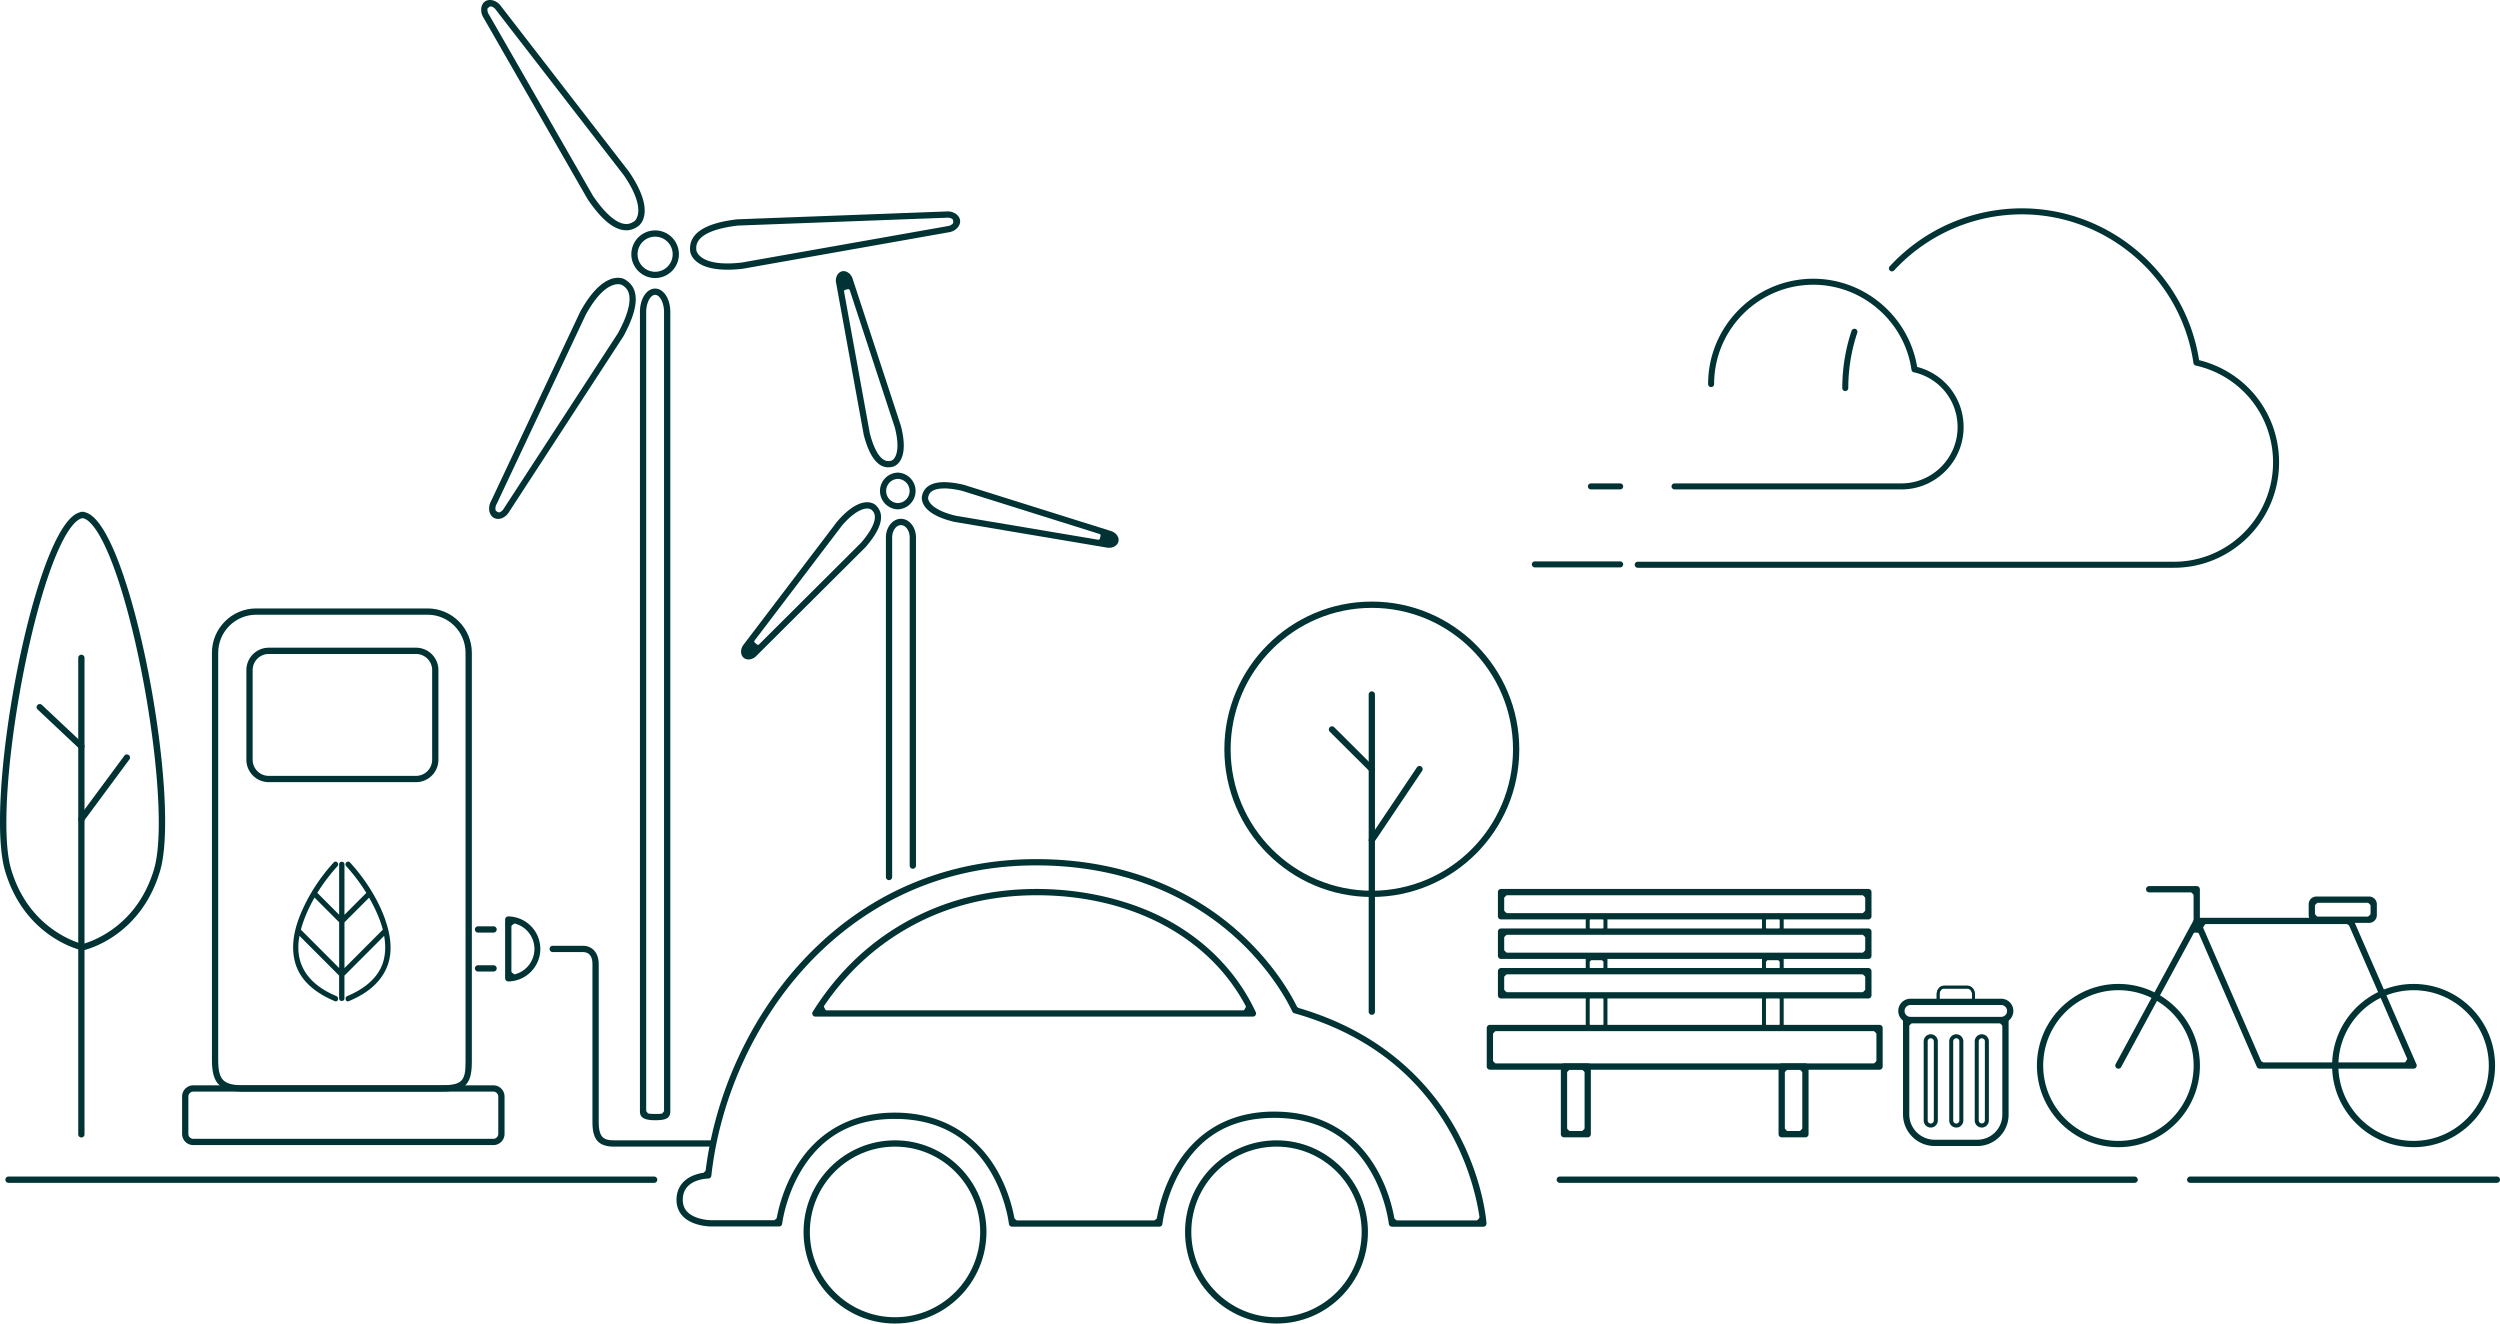 <svg xmlns="http://www.w3.org/2000/svg" width="408" height="216" fill="none" viewBox="0 0 408 216">
  <g clip-path="url(#a)">
    <path fill="#013334" d="M62.853 150.033c-1.208-3.387-3.312-6.636-5.738-9.286-.378-.413-.99.202-.613.615a28.645 28.645 0 0 1 3.283 4.364c-.012.01-.024.017-.033.029-1.177 1.181-2.356 2.36-3.535 3.541v-8.239c0-.56-.868-.56-.868 0v8.227l-3.523-3.529c-.015-.015-.03-.024-.041-.034a29.218 29.218 0 0 1 3.29-4.357c.377-.413-.234-1.028-.613-.615-2.404 2.624-4.43 5.805-5.683 9.135-.896 2.379-1.31 5.051-.517 7.517.958 2.981 3.626 4.837 6.39 5.99.515.216.738-.627.23-.838-2.67-1.114-5.115-2.929-5.92-5.832-.362-1.303-.334-2.662-.09-3.99l6.472 6.482v3.729c0 .559.868.559.868 0v-3.717l6.478-6.489c.226 1.27.252 2.569-.045 3.837-.698 2.976-3.277 4.863-5.959 5.982-.508.211-.285 1.054.23.838 2.764-1.152 5.27-2.936 6.34-5.841.891-2.422.434-5.147-.41-7.512l.007-.007Zm-13.695 1.745c-.02-.019-.038-.031-.055-.045.187-.713.426-1.41.69-2.077a24.734 24.734 0 0 1 1.537-3.171l4.019 4.026v7.471l-6.191-6.201v-.003Zm13.261 0-6.202 6.213v-7.471l4.021-4.028c.561.982 1.062 1.99 1.484 3.013.297.718.556 1.464.755 2.225-.02.015-.04.029-.058.048Zm252.679 32.24a1.156 1.156 0 0 1-1.153-1.155v-12.916c0-.636.518-1.155 1.153-1.155s1.153.519 1.153 1.155v12.916c0 .636-.518 1.155-1.153 1.155Zm0-14.57a.5.5 0 0 0-.498.499v12.916a.498.498 0 1 0 .999 0v-12.916a.5.5 0 0 0-.501-.499Zm4.166 14.57a1.156 1.156 0 0 1-1.153-1.155v-12.916c0-.636.518-1.155 1.153-1.155s1.153.519 1.153 1.155v12.916c0 .636-.518 1.155-1.153 1.155Zm0-14.57a.5.5 0 0 0-.499.499v12.916a.5.5 0 0 0 .499.499.5.5 0 0 0 .498-.499v-12.916a.5.5 0 0 0-.498-.499Zm4.165 14.57a1.156 1.156 0 0 1-1.153-1.155v-12.916c0-.636.518-1.155 1.153-1.155s1.153.519 1.153 1.155v12.916c0 .636-.518 1.155-1.153 1.155Zm0-14.57a.5.5 0 0 0-.498.499v12.916a.5.5 0 0 0 .999 0v-12.916a.5.5 0 0 0-.501-.499Zm-64.313-17.077a.326.326 0 0 1-.325-.326v-2.509c0-.18.146-.326.325-.326h2.893c.18 0 .326.146.326.326v2.509c0 .18-.146.326-.326.326h-2.893Zm.326-2.268v1.373l.24.24h1.762l.239-.24v-1.373l-.239-.24h-1.762l-.24.24Zm28.438 2.268a.326.326 0 0 1-.326-.326v-2.509c0-.18.146-.326.326-.326h2.893c.18 0 .326.146.326.326v2.509c0 .18-.146.326-.326.326h-2.893Zm.326-2.268v1.373l.24.24h1.761l.24-.24v-1.373l-.24-.24h-1.761l-.24.24Zm-29.09 8.721a.326.326 0 0 1-.325-.326v-2.12c0-.18.146-.326.325-.326h2.893c.18 0 .326.146.326.326v2.12c0 .18-.146.326-.326.326h-2.893Zm.326-1.879v.984l.24.24h1.762l.239-.24v-.984l-.239-.24h-1.762l-.24.24Zm28.438 1.879a.326.326 0 0 1-.326-.326v-2.12c0-.18.146-.326.326-.326h2.893c.18 0 .326.146.326.326v2.12c0 .18-.146.326-.326.326h-2.893Zm.326-1.879v.984l.24.24h1.761l.24-.24v-.984l-.24-.24h-1.761l-.24.24Zm-29.09 11.151a.326.326 0 0 1-.325-.326v-5.328c0-.18.146-.326.325-.326h2.893c.18 0 .326.146.326.326v5.328c0 .18-.146.326-.326.326h-2.893Zm.326-5.087v4.194l.24.24h1.762l.239-.24v-4.194l-.239-.24h-1.762l-.24.24Zm28.438 5.087a.326.326 0 0 1-.326-.326v-5.328c0-.18.146-.326.326-.326h2.893c.18 0 .326.146.326.326v5.328c0 .18-.146.326-.326.326h-2.893Zm.326-5.087v4.194l.24.24h1.761l.24-.24v-4.194l-.24-.24h-1.761l-.24.24Zm-187.996 24.12c-2.924 0-3.524-1.63-3.524-4.076v-25.712c0-1.623-.858-1.964-1.58-1.964h-4.922a.514.514 0 0 1 0-1.027h4.923c1.582 0 2.605 1.173 2.605 2.988v25.712c0 2.593.805 3.049 2.498 3.049h15.854a.514.514 0 0 1 0 1.028H100.21v.002Z"/>
    <path fill="#013334" d="M100.21 186.838c-2.692 0-3.231-1.447-3.231-3.783v-25.712c0-1.433-.683-2.254-1.872-2.254h-4.923a.223.223 0 0 1-.223-.221c0-.122.1-.223.223-.223h4.923c1.45 0 2.313 1.008 2.313 2.698v25.712c0 2.497.704 3.339 2.79 3.339h15.854a.222.222 0 0 1 0 .444H100.21Z"/>
    <path fill="#013334" d="M227.165 200.191a.512.512 0 0 1-.51-.461c-.005-.045-.494-4.436-3.054-8.726-3.391-5.683-8.655-8.566-15.639-8.566s-11.948 2.881-15.263 8.563c-2.507 4.295-2.984 8.686-2.988 8.729a.513.513 0 0 1-.511.461h-24.037a.51.51 0 0 1-.508-.458c-.022-.18-.54-4.442-3.073-8.643-3.394-5.63-8.624-8.484-15.55-8.484-6.927 0-11.963 2.869-15.333 8.527-2.511 4.218-3.044 8.53-3.048 8.573a.513.513 0 0 1-.508.456h-11.047c-.305 0-3.015-.045-4.588-1.601-.731-.722-1.102-1.652-1.102-2.758 0-1.794.937-3.186 2.641-3.921a7.259 7.259 0 0 1 1.719-.482.243.243 0 0 0 .134-.07l.201-.206a.24.24 0 0 0 .065-.137c1.577-12.623 7.356-25.1 15.859-34.23 10.084-10.827 23.244-16.548 38.064-16.548 16.629 0 27.361 6.641 33.437 12.21 5.676 5.203 8.413 10.374 9.118 11.833a.24.24 0 0 0 .06.08l.148.125a.255.255 0 0 0 .089.048c14.872 4.347 22.405 13.609 26.106 20.612 4.062 7.69 4.529 14.258 4.549 14.534a.516.516 0 0 1-.511.547h-14.92v-.007Zm-19.2-18.776c9.213 0 14.088 4.963 16.554 9.128 1.963 3.313 2.74 6.578 3.03 8.227a.236.236 0 0 0 .081.142l.235.199a.24.24 0 0 0 .153.055h12.953a.242.242 0 0 0 .179-.081l.238-.274a.244.244 0 0 0 .057-.192c-.283-2.012-1.272-7.315-4.345-13.103-5.321-10.019-14.026-16.798-25.873-20.154a.519.519 0 0 1-.331-.291c-.027-.06-2.682-6.076-9.132-11.963-5.934-5.418-16.423-11.876-32.675-11.876-18.353 0-30.423 8.823-37.314 16.222-8.558 9.19-14.275 21.741-15.684 34.433a.512.512 0 0 1-.501.456c-.427.01-4.161.178-4.161 3.457 0 .831.259 1.494.794 2.024 1.042 1.035 2.996 1.311 3.885 1.311h10.191a.24.24 0 0 0 .153-.055l.235-.197a.243.243 0 0 0 .082-.142c.302-1.632 1.102-4.859 3.053-8.133 2.452-4.118 7.255-9.027 16.212-9.027s13.997 4.917 16.463 9.041c1.963 3.282 2.752 6.513 3.047 8.148a.236.236 0 0 0 .081.142l.235.197a.24.24 0 0 0 .154.055h22.328c.058 0 .11-.019.153-.058l.238-.199a.235.235 0 0 0 .081-.144c.283-1.649 1.045-4.91 2.965-8.22 2.414-4.165 7.181-9.133 16.183-9.133l.003.005Z"/>
    <path fill="#013334" d="m241.642 199.418.148-.17.017.17h-.165ZM146.065 216c-8.228 0-14.925-6.705-14.925-14.949s6.694-14.95 14.925-14.95c8.23 0 14.925 6.706 14.925 14.95S154.295 216 146.065 216Zm0-28.871c-7.665 0-13.899 6.247-13.899 13.922 0 7.675 6.236 13.922 13.899 13.922 7.662 0 13.899-6.247 13.899-13.922 0-7.675-6.237-13.922-13.899-13.922Z"/>
    <path fill="#013334" d="M146.065 215.71c-8.07 0-14.635-6.576-14.635-14.659 0-8.083 6.565-14.659 14.635-14.659s14.635 6.576 14.635 14.659c0 8.083-6.565 14.659-14.635 14.659Zm0-28.872c-7.826 0-14.191 6.377-14.191 14.215s6.365 14.215 14.191 14.215c7.825 0 14.191-6.377 14.191-14.215s-6.366-14.215-14.191-14.215ZM208.324 216c-8.231 0-14.925-6.705-14.925-14.949s6.694-14.95 14.925-14.95c8.23 0 14.925 6.706 14.925 14.95S216.554 216 208.324 216Zm0-28.871c-7.665 0-13.902 6.247-13.902 13.922 0 7.675 6.237 13.922 13.902 13.922 7.665 0 13.899-6.247 13.899-13.922 0-7.675-6.237-13.922-13.899-13.922Z"/>
    <path fill="#013334" d="M208.324 215.71c-8.07 0-14.635-6.576-14.635-14.659 0-8.083 6.565-14.659 14.635-14.659s14.635 6.576 14.635 14.659c0 8.083-6.565 14.659-14.635 14.659Zm0-28.872c-7.826 0-14.192 6.377-14.192 14.215s6.366 14.215 14.192 14.215c7.825 0 14.191-6.377 14.191-14.215s-6.366-14.215-14.191-14.215Zm-75.252-20.927a.514.514 0 0 1-.434-.785c3.859-6.184 8.899-11.077 14.985-14.538 6.423-3.657 13.678-5.51 21.561-5.51 7.883 0 15.848 1.899 22.115 5.49 6.115 3.505 10.831 8.559 13.643 14.614a.508.508 0 0 1-.034.492.506.506 0 0 1-.431.237h-71.405Zm36.11-19.806c-7.703 0-14.786 1.808-21.054 5.376-5.414 3.082-9.997 7.339-13.618 12.654a.24.24 0 0 0-.014.247l.198.375a.237.237 0 0 0 .211.127h67.971a.24.24 0 0 0 .206-.115l.211-.353a.244.244 0 0 0 .007-.236c-5.982-11.319-18.738-18.075-34.116-18.075h-.002Z"/>
    <path fill="#013334" d="m203.458 165.141.336-.557c.093.185.184.372.275.557h-.611Zm-69.916 0c.146-.228.294-.456.443-.682l.359.682h-.802Zm-50.594-4.97a.514.514 0 0 1-.513-.514v-9.583c0-.283.23-.514.513-.514a5.306 5.306 0 0 1 0 10.611Zm1.055-9.444a.238.238 0 0 0-.147.05l-.302.233a.237.237 0 0 0-.093.19v7.334c0 .074.036.144.093.19l.302.232a.245.245 0 0 0 .209.044 4.287 4.287 0 0 0 3.154-4.132 4.288 4.288 0 0 0-3.154-4.132.331.331 0 0 0-.062-.007v-.002Z"/>
    <path fill="#013334" d="m83.207 159.165.266.204c-.089.01-.177.017-.266.024v-.228Zm0-8.827c.089.005.177.012.266.024l-.266.204v-.228Zm-5.189 1.863a.514.514 0 0 1 0-1.028h2.53a.514.514 0 0 1 0 1.028h-2.53Z"/>
    <path fill="#013334" d="M78.018 151.91a.222.222 0 0 1-.223-.221c0-.122.1-.22.223-.22h2.53a.22.22 0 0 1 .221.22.22.22 0 0 1-.22.221h-2.531Zm0 6.646a.514.514 0 0 1 0-1.028h2.53a.514.514 0 0 1 0 1.028h-2.53Z"/>
    <path fill="#013334" d="M78.018 158.265a.222.222 0 1 1 0-.444h2.53a.222.222 0 0 1 0 .444h-2.53Zm237.708 28.763c-2.842 0-5.153-2.317-5.153-5.161v-15.394c0-.283.23-.514.513-.514h16.205c.283 0 .513.231.513.514v15.454c0 2.813-2.287 5.104-5.096 5.104h-6.982v-.003Zm-3.65-20.041a.242.242 0 0 0-.17.07l-.24.24a.237.237 0 0 0-.069.17v14.4a4.137 4.137 0 0 0 4.129 4.136h6.982a4.078 4.078 0 0 0 4.07-4.076v-14.46a.242.242 0 0 0-.07-.17l-.239-.24a.237.237 0 0 0-.17-.07h-14.223Z"/>
    <path fill="#013334" d="M327.012 166.73h.02v.019l-.02-.019Zm-15.67 0h.019l-.019.019v-.019Z"/>
    <path fill="#013334" d="M311.795 166.984a1.997 1.997 0 0 1 0-3.994h14.789a1.997 1.997 0 0 1 0 3.994h-14.789Zm0-2.969a.973.973 0 0 0-.97.972c0 .535.436.972.97.972h14.789c.534 0 .97-.437.97-.972a.973.973 0 0 0-.97-.972h-14.789Z"/>
    <path fill="#013334" d="M311.795 166.694a1.708 1.708 0 0 1 0-3.414h14.789a1.708 1.708 0 0 1 0 3.414h-14.789Zm0-2.97a1.263 1.263 0 0 0 0 2.526h14.789a1.263 1.263 0 0 0 0-2.526h-14.789Z"/>
    <path fill="#013334" d="M322.075 163.614a.23.23 0 0 1-.23-.231v-1.085c0-.595-.395-.965-.76-.965h-3.834c-.396 0-.719.411-.719.915v1.135a.231.231 0 0 1-.231.231.228.228 0 0 1-.227-.231v-1.135c0-.756.527-1.373 1.177-1.373h3.834c.672 0 1.218.638 1.218 1.423v1.085a.23.23 0 0 1-.23.231h.002Z"/>
    <path fill="#013334" d="M322.075 163.614a.23.23 0 0 1-.23-.231v-1.085c0-.595-.395-.965-.76-.965h-3.834c-.396 0-.719.411-.719.915v1.135a.231.231 0 0 1-.231.231.228.228 0 0 1-.227-.231v-1.135c0-.756.527-1.373 1.177-1.373h3.834c.672 0 1.218.638 1.218 1.423v1.085a.23.23 0 0 1-.23.231h.002Zm-77.102-13.567a.513.513 0 0 1-.513-.513v-3.945c0-.283.23-.513.513-.513h59.943c.283 0 .513.23.513.513v3.945c0 .283-.23.513-.513.513h-59.943Zm.992-3.944a.244.244 0 0 0-.17.07l-.24.24a.237.237 0 0 0-.069.17v1.957c0 .065.026.125.069.17l.24.24c.046.046.105.07.17.07h57.959a.242.242 0 0 0 .17-.07l.24-.24a.234.234 0 0 0 .07-.17v-1.957a.247.247 0 0 0-.07-.17l-.24-.24a.234.234 0 0 0-.17-.07h-57.959Z"/>
    <path fill="#013334" d="m304.639 149.277.019-.019v.019h-.019Zm-59.41 0v-.019l.02.019h-.02Zm0-3.428h.02l-.02.019v-.019Zm59.41 0h.019v.019l-.019-.019Zm-59.666 10.652a.514.514 0 0 1-.513-.514v-3.945c0-.283.23-.513.513-.513h59.943c.283 0 .513.23.513.513v3.945c0 .283-.23.514-.513.514h-59.943Zm.992-3.945a.249.249 0 0 0-.17.07l-.24.24a.24.24 0 0 0-.069.17v1.957c0 .065.026.125.069.17l.24.24c.046.046.105.07.17.07h57.959a.242.242 0 0 0 .17-.07l.24-.24a.234.234 0 0 0 .07-.17v-1.957a.25.25 0 0 0-.07-.17l-.24-.24a.234.234 0 0 0-.17-.07h-57.959Z"/>
    <path fill="#013334" d="m304.639 155.73.019-.019v.019h-.019Zm-59.41 0v-.019l.02.019h-.02Zm0-3.428h.02l-.02.019v-.019Zm59.41 0h.019v.019l-.019-.019Zm-59.666 10.652a.514.514 0 0 1-.513-.514v-3.944c0-.284.23-.514.513-.514h59.943c.283 0 .513.23.513.514v3.944c0 .283-.23.514-.513.514h-59.943Zm.992-3.945a.249.249 0 0 0-.17.07l-.24.24a.24.24 0 0 0-.069.17v1.957a.25.25 0 0 0 .069.171l.24.24a.239.239 0 0 0 .17.069h57.959a.246.246 0 0 0 .17-.069l.24-.24a.238.238 0 0 0 .07-.171v-1.957a.25.25 0 0 0-.07-.17l-.24-.24a.234.234 0 0 0-.17-.07h-57.959Z"/>
    <path fill="#013334" d="m304.639 162.183.019-.019v.019h-.019Zm-59.41 0v-.019l.02.019h-.02Zm0-3.428h.02l-.02.019v-.019Zm59.41 0h.019v.019l-.019-.019Zm-61.49 15.821a.514.514 0 0 1-.513-.514v-6.292c0-.284.23-.514.513-.514h63.592c.282 0 .513.23.513.514v6.292a.515.515 0 0 1-.513.514h-63.592Zm.992-6.293a.25.25 0 0 0-.17.07l-.239.24a.237.237 0 0 0-.07.17v4.307c0 .065.026.125.07.171l.239.24a.24.24 0 0 0 .17.069h61.61a.25.25 0 0 0 .17-.069l.24-.24a.241.241 0 0 0 .069-.171v-4.307a.25.25 0 0 0-.069-.17l-.24-.24a.237.237 0 0 0-.17-.07h-61.61Z"/>
    <path fill="#013334" d="m306.463 173.803.019-.02v.02h-.019Zm-63.057 0v-.02l.019.02h-.019Zm63.057-5.777h.019v.02l-.019-.02Zm-63.057 0h.019l-.019.02v-.02Zm11.837 17.586a.515.515 0 0 1-.513-.514v-11.039c0-.283.231-.513.513-.513h3.871c.283 0 .513.23.513.513v11.039c0 .283-.23.514-.513.514h-3.871Zm.993-11.039a.251.251 0 0 0-.171.07l-.239.24a.234.234 0 0 0-.07.17v9.051c0 .065.027.125.07.17l.239.241a.241.241 0 0 0 .171.069h1.888a.246.246 0 0 0 .17-.069l.24-.241a.234.234 0 0 0 .07-.17v-9.051a.247.247 0 0 0-.07-.17l-.24-.24a.234.234 0 0 0-.17-.07h-1.888Z"/>
    <path fill="#013334" d="m258.838 184.841.019-.019v.019h-.019Zm-3.336 0v-.019l.019.019h-.019Zm3.336-10.52h.019v.019l-.019-.019Zm-3.336 0h.019l-.019.019v-.019Zm35.271 11.291a.514.514 0 0 1-.513-.514v-11.039c0-.283.23-.513.513-.513h3.871c.283 0 .513.23.513.513v11.039c0 .283-.23.514-.513.514h-3.871Zm.992-11.039a.25.25 0 0 0-.17.07l-.239.24a.234.234 0 0 0-.07.17v9.051c0 .065.026.125.07.17l.239.241a.24.24 0 0 0 .17.069h1.889a.246.246 0 0 0 .17-.069l.24-.241a.237.237 0 0 0 .069-.17v-9.051a.246.246 0 0 0-.069-.17l-.24-.24a.234.234 0 0 0-.17-.07h-1.889Z"/>
    <path fill="#013334" d="m294.369 184.841.019-.019v.019h-.019Zm-3.337 0v-.019l.019.019h-.019Zm0-10.52h.019l-.019.019v-.019Zm3.337 0h.019v.019l-.019-.019ZM13.28 185.641a.514.514 0 0 1-.512-.514v-77.784a.513.513 0 0 1 1.025 0v77.784c0 .283-.23.514-.512.514Z"/>
    <path fill="#013334" d="M13.28 185.348a.222.222 0 0 1-.22-.224v-77.781c0-.122.098-.223.22-.223.123 0 .221.101.221.223v77.784a.222.222 0 0 1-.22.223v-.002Z"/>
    <path fill="#013334" d="M13.28 122.309a.515.515 0 0 1-.35-.139l-6.777-6.369a.512.512 0 1 1 .7-.746l6.778 6.369c.1.093.155.22.16.357a.51.51 0 0 1-.513.528h.003Zm-.002 11.884a.513.513 0 0 1-.41-.819l7.428-10.044a.508.508 0 0 1 .716-.108c.11.081.183.201.202.336a.517.517 0 0 1-.096.382l-7.428 10.044a.509.509 0 0 1-.412.209Z"/>
    <path fill="#013334" d="M13.278 133.9a.217.217 0 0 1-.132-.043.222.222 0 0 1-.045-.31l7.428-10.044a.219.219 0 0 1 .18-.089.225.225 0 0 1 .22.189.215.215 0 0 1-.04.166l-7.43 10.045a.22.22 0 0 1-.18.089v-.003Z"/>
    <path fill="#013334" d="M13.475 155.108a.59.59 0 0 1-.11-.012c-.38-.081-9.298-2.149-12.52-12.897-3.204-10.69 3.258-47.786 9.878-56.702.796-1.07 1.556-1.69 2.325-1.894l.057-.02a.549.549 0 0 1 .233-.052h.273c.074 0 .146.014.213.045l.058.022c.789.209 1.548.828 2.344 1.899 6.62 8.916 13.084 46.012 9.88 56.702-3.224 10.748-12.143 12.813-12.519 12.897a.569.569 0 0 1-.11.012h-.002Zm-.053-70.528c-.017 0-.036 0-.053.005-.551.124-1.165.638-1.821 1.524-6.34 8.537-12.787 45.561-9.72 55.795 1.27 4.24 3.62 7.574 6.982 9.913 2.04 1.416 3.85 2.021 4.535 2.213a.29.29 0 0 0 .065.01h.13a.207.207 0 0 0 .064-.01c.683-.194 2.495-.797 4.535-2.213 3.362-2.339 5.711-5.673 6.984-9.913 3.07-10.236-3.38-47.258-9.719-55.795-.66-.888-1.273-1.4-1.822-1.524-.016-.005-.036-.005-.052-.005h-.108Z"/>
    <path fill="#013334" d="M13.367 154.551h.213l-.098.024h-.01c-.019-.002-.055-.012-.105-.024ZM26.403 135.9c.333-12.03-3.384-33.38-7.76-44.574 4.47 11.228 8.17 32.479 7.76 44.574Zm-25.859-.055c-.398-12.097 3.293-33.286 7.754-44.5C3.933 102.528.225 123.812.544 135.847v-.002Zm.851 57.195a.514.514 0 0 1 0-1.028h105.362a.514.514 0 0 1 0 1.028H1.395Z"/>
    <path fill="#013334" d="M1.395 192.749a.222.222 0 0 1 0-.444h105.363c.122 0 .222.101.222.223 0 .123-.1.221-.222.221H1.395Zm253.17.291a.514.514 0 0 1 0-1.028h93.803a.514.514 0 0 1 0 1.028h-93.803Z"/>
    <path fill="#013334" d="M254.565 192.749a.22.22 0 0 1-.221-.221c0-.122.099-.223.221-.223h93.803a.222.222 0 0 1 0 .444h-93.803Zm102.877.291a.514.514 0 0 1 0-1.028h50.045a.514.514 0 0 1 0 1.028h-50.045Z"/>
    <path fill="#013334" d="M357.442 192.749a.222.222 0 0 1-.223-.221c0-.122.101-.223.223-.223h50.045c.122 0 .221.101.221.223a.22.22 0 0 1-.221.221h-50.045Zm-250.526-9.927c-1.738 0-2.478-.425-2.478-1.416V50.91c0-2.14 1.088-3.815 2.478-3.815 1.39 0 2.478 1.676 2.478 3.815v130.493c0 1.186-.908 1.417-2.478 1.417v.002Zm0-134.7c-.774 0-1.455 1.304-1.455 2.788v130.344c0 .056.019.108.053.152l.189.235a.234.234 0 0 0 .137.084c.223.048.575.072 1.076.072.307 0 .769 0 1.054-.048a.254.254 0 0 0 .144-.082l.199-.237a.248.248 0 0 0 .058-.156V50.91c0-1.486-.679-2.788-1.453-2.788h-.002Z"/>
    <path fill="#013334" d="m108.843 181.43.022-.06v.033c0 .363-.063.639-.662.78l.64-.756v.003Zm-3.257.722c-.616-.182-.616-.506-.616-.746v-.046l.017.048.599.747v-.003Zm-3.38-144.569c-.287 0-.582-.04-.882-.117-1.68-.442-3.444-2.05-5.397-4.917-.008-.01-.012-.02-.02-.031L78.955 2.974c-.645-.977-.544-2.225.209-2.741A1.4 1.4 0 0 1 79.962 0c.678 0 1.373.391 1.812 1.023l20.871 26.993.019.027c4.444 6.53 1.795 8.662 1.479 8.883-.312.213-.966.66-1.939.66l.002-.003ZM80.081 1.04a.24.24 0 0 0-.134.04l-.287.197a.238.238 0 0 0-.101.161c-.017.113-.053.519.25.96.006.012.014.022.018.032L96.78 31.97c2.227 3.265 3.842 4.25 4.808 4.502.213.055.422.084.621.084.654 0 1.104-.307 1.323-.454l.05-.04c.345-.334 1.802-2.2-1.743-7.421L80.961 1.647l-.02-.027a1.367 1.367 0 0 0-.81-.576c-.016-.004-.033-.004-.052-.004h.002Z"/>
    <path fill="#013334" d="M79.099 1.25a.928.928 0 0 1 .364-.578.865.865 0 0 1 .499-.141c.062 0 .122.004.184.014l-.086.017-.928.636-.033.053Zm39.626 42.765c-5.549 0-6.047-2.67-6.086-2.975-.326-2.856 2.26-4.623 7.691-5.248l.039-.002 33.993-1.277c.115-.012.199-.015.286-.015 1.049 0 1.943.649 2.039 1.477.106.912-.771 1.803-1.91 1.947l-33.567 5.94-.031.004c-.87.1-1.695.151-2.452.151l-.002-.002Zm35.93-8.492c-.058 0-.12.003-.182.01-.012 0-.024 0-.039.002l-33.988 1.278c-3.922.453-5.544 1.428-6.218 2.167-.704.774-.618 1.532-.577 1.897l.012.063c.105.36.819 2.052 5.045 2.052.707 0 1.488-.048 2.322-.142l33.598-5.944c.525-.06.815-.36.89-.449a.242.242 0 0 0 .055-.182l-.041-.348a.246.246 0 0 0-.096-.166 1.338 1.338 0 0 0-.784-.238h.003Z"/>
    <path fill="#013334" d="m155.98 36.616-.129-1.117-.029-.052c.19.165.317.372.341.588.026.226-.053.454-.204.66l.024-.082-.003.003ZM81.285 84.683c-.245 0-.475-.058-.681-.17-.803-.44-1.023-1.671-.484-2.687l14.536-30.883.015-.026c2.655-4.857 5.004-5.582 6.167-5.582.592 0 .963.173 1.064.228 2.519 1.383 2.464 4.518-.161 9.32l-.021.036-18.583 28.537c-.424.752-1.148 1.23-1.852 1.23v-.003Zm19.596-38.304c-.954 0-2.908.651-5.295 5.004L81.05 82.268l-.012.024a1.393 1.393 0 0 0-.149.989c.017.065.06.118.118.151l.306.168a.24.24 0 0 0 .19.017c.29-.096.568-.34.74-.658.008-.012.012-.021.02-.03l18.582-28.538c1.893-3.47 2.035-5.359 1.821-6.336-.223-1.02-.891-1.39-1.212-1.567l-.058-.027a1.554 1.554 0 0 0-.515-.08v-.002Z"/>
    <path fill="#013334" d="M81.284 84.152a.869.869 0 0 1-.424-.105c-.199-.108-.34-.307-.421-.55l.052.067.985.54.106.01a1.148 1.148 0 0 1-.297.038Zm25.632-38.774a3.892 3.892 0 0 1-3.883-3.889 3.892 3.892 0 0 1 3.883-3.889 3.892 3.892 0 0 1 3.883 3.89 3.892 3.892 0 0 1-3.883 3.888Zm0-6.753a2.864 2.864 0 0 0 0 5.728 2.864 2.864 0 0 0 0-5.728Z"/>
    <path fill="#013334" d="M106.916 45.088a3.599 3.599 0 0 1 0-7.197 3.599 3.599 0 0 1 0 7.197Zm0-6.753a3.154 3.154 0 0 0-3.149 3.154 3.154 3.154 0 0 0 3.149 3.155 3.154 3.154 0 0 0 3.149-3.155 3.154 3.154 0 0 0-3.149-3.154Zm38.176 105.307a.513.513 0 0 1-.513-.513V87.71c0-1.675 1.1-3.039 2.454-3.039 1.355 0 2.455 1.364 2.455 3.04v53.557c0 .283-.23.514-.513.514a.514.514 0 0 1-.513-.514V87.71c0-1.09-.654-2.011-1.431-2.011s-1.431.921-1.431 2.011v55.419c0 .283-.23.513-.513.513h.005Z"/>
    <path fill="#013334" d="M145.092 143.352a.223.223 0 0 1-.223-.221V87.713c0-1.515.971-2.747 2.164-2.747 1.194 0 2.165 1.232 2.165 2.747v53.557a.223.223 0 0 1-.221.224.225.225 0 0 1-.223-.224V87.713c0-1.249-.788-2.303-1.721-2.303-.932 0-1.72 1.054-1.72 2.303v55.418a.221.221 0 0 1-.221.221Zm-.123-67.083c-1.737 0-3.082-1.772-4-5.268l-.007-.033-4.487-24.67a1.995 1.995 0 0 1 .07-1.212c.168-.411.477-.704.848-.802.089-.024.182-.036.276-.036.292 0 .585.108.848.314.312.245.544.6.655 1.001l7.842 23.9c1.51 5.754-.966 6.613-1.254 6.693-.27.072-.536.108-.788.108l-.003.005Zm-6.519-29.083c-.019 0-.038 0-.06.007l-.462.118a.242.242 0 0 0-.178.276l4.211 23.155c.732 2.775 1.585 3.832 2.172 4.233.273.187.549.278.844.278a1.9 1.9 0 0 0 .462-.067c.007 0 .017-.005.024-.007l.048-.017.024-.01c.774-.389 1.369-2.033.496-5.39l-7.353-22.408a.242.242 0 0 0-.228-.165v-.003Z"/>
    <path fill="#013334" d="M137.233 46.161c-.074-.31-.065-.562.024-.783.074-.182.196-.312.331-.345a.297.297 0 0 1 .081-.01c.115 0 .249.055.372.151.182.144.321.358.388.6l.34 1.038-1.356.345-.183-.996h.003Zm43.76 43.239c-.141 0-.285-.014-.424-.045l-24.768-4.173c-5.789-1.34-5.396-3.934-5.331-4.227.086-.37.285-1.242 1.325-1.794.59-.314 1.364-.473 2.301-.473.887 0 1.951.142 3.162.423.012.002.026.007.038.01l23.882 7.502c.92.23 1.522 1.013 1.351 1.75-.086.37-.366.684-.771.867-.233.105-.499.16-.767.16h.002Zm-26.892-9.684c-.966 0-1.527.19-1.826.35-.547.29-.705.682-.793 1.06 0 .006-.003.016-.005.023l-.007.05v.027c-.017.869 1.16 2.16 4.532 2.948l23.222 3.91c.015 0 .027.003.041.003a.241.241 0 0 0 .233-.185l.112-.465a.242.242 0 0 0-.16-.286l-22.42-7.044c-1.141-.264-2.119-.396-2.924-.396l-.005.005Z"/>
    <path fill="#013334" d="M180.993 88.63a1.21 1.21 0 0 1-.259-.029l-1.076-.183.326-1.36.966.302c.532.134.906.516.832.84-.029.13-.156.254-.336.336-.134.06-.292.094-.45.094h-.003Zm-58.834 18.994c-.311 0-.589-.098-.805-.285-.285-.248-.434-.644-.408-1.088a1.92 1.92 0 0 1 .453-1.107l15.198-19.993.02-.024c2.25-2.614 3.909-3.162 4.903-3.162.791 0 1.23.339 1.311.406 1.671 1.44 1.156 3.755-1.529 6.876-.007.01-.017.019-.026.029l-17.746 17.678c-.376.423-.884.67-1.368.67h-.003Zm19.373-24.629c-.642 0-2.032.36-4.12 2.778l-14.265 18.766a.24.24 0 0 0 .033.327l.36.314c.045.041.1.06.158.06a.248.248 0 0 0 .17-.069l16.66-16.596c1.87-2.178 2.253-3.48 2.251-4.192-.003-.62-.274-.941-.568-1.196-.008-.004-.012-.01-.02-.016l-.04-.03-.022-.014a1.246 1.246 0 0 0-.592-.134l-.005.002Z"/>
    <path fill="#013334" d="M122.159 106.854a.458.458 0 0 1-.302-.099c-.1-.086-.153-.257-.141-.456.014-.233.113-.466.273-.66l.662-.872 1.052.925-.717.715c-.256.286-.556.444-.827.444v.003Zm24.359-23.727a3 3 0 0 1 0-5.997 3 3 0 0 1 0 5.997Zm0-4.972a1.975 1.975 0 0 0 0 3.947 1.974 1.974 0 0 0 0-3.947Z"/>
    <path fill="#013334" d="M146.518 82.837a2.71 2.71 0 0 1 0-5.416 2.71 2.71 0 0 1 0 5.416Zm0-4.972a2.265 2.265 0 0 0 0 4.528 2.265 2.265 0 0 0 0-4.528ZM345.727 187.22c-7.335 0-13.3-5.975-13.3-13.321 0-7.347 5.965-13.322 13.3-13.322 7.334 0 13.299 5.975 13.299 13.322 0 7.346-5.965 13.321-13.299 13.321Zm0-25.618c-6.769 0-12.277 5.517-12.277 12.297 0 6.779 5.508 12.296 12.277 12.296 6.768 0 12.276-5.517 12.276-12.296 0-6.78-5.508-12.297-12.276-12.297Z"/>
    <path fill="#013334" d="M345.727 186.93c-7.174 0-13.01-5.846-13.01-13.031 0-7.186 5.836-13.032 13.01-13.032 7.173 0 13.009 5.846 13.009 13.032 0 7.185-5.836 13.031-13.009 13.031Zm0-25.618c-6.93 0-12.567 5.646-12.567 12.587 0 6.94 5.637 12.587 12.567 12.587 6.929 0 12.566-5.647 12.566-12.587 0-6.941-5.637-12.587-12.566-12.587Zm48.17 25.908c-7.334 0-13.299-5.975-13.299-13.321 0-7.347 5.965-13.322 13.299-13.322 7.335 0 13.3 5.975 13.3 13.322 0 7.346-5.965 13.321-13.3 13.321Zm0-25.618c-6.768 0-12.276 5.517-12.276 12.297 0 6.779 5.508 12.296 12.276 12.296 6.769 0 12.277-5.517 12.277-12.296 0-6.78-5.508-12.297-12.277-12.297Z"/>
    <path fill="#013334" d="M393.897 186.93c-7.173 0-13.009-5.846-13.009-13.031 0-7.186 5.836-13.032 13.009-13.032 7.174 0 13.01 5.846 13.01 13.032 0 7.185-5.836 13.031-13.01 13.031Zm0-25.618c-6.929 0-12.566 5.646-12.566 12.587 0 6.94 5.637 12.587 12.566 12.587 6.93 0 12.567-5.647 12.567-12.587 0-6.941-5.637-12.587-12.567-12.587Z"/>
    <path fill="#013334" d="M345.724 174.412a.514.514 0 0 1-.448-.758l12.778-23.587a.482.482 0 0 1 .124-.161.515.515 0 0 1 .324-.125h25.104c.203 0 .388.12.469.307l10.292 23.604a.505.505 0 0 1-.041.485.506.506 0 0 1-.429.233h-25.115a.511.511 0 0 1-.47-.307l-9.458-21.739a.24.24 0 0 0-.208-.144l-.441-.019a.24.24 0 0 0-.211.125l-11.819 21.815a.513.513 0 0 1-.451.269v.002Zm14.302-23.604a.242.242 0 0 0-.201.108l-.221.337a.243.243 0 0 0-.019.228l9.405 21.618c.019.043.05.079.089.106l.22.144a.234.234 0 0 0 .132.038h22.949a.244.244 0 0 0 .202-.108l.22-.336a.249.249 0 0 0 .019-.228l-9.426-21.618a.25.25 0 0 0-.089-.106l-.22-.144a.227.227 0 0 0-.132-.039h-22.93.002Z"/>
    <path fill="#013334" d="m392.979 173.639.314-.48.209.48h-.525.002Zm-34.945-21.918.635-1.174h.765l-.513.785a.224.224 0 0 0-.038.11l-.02.228a.257.257 0 0 0 .008.087l-.837-.036Zm19.999-1.107a1.258 1.258 0 0 1-1.256-1.258v-1.786c0-.694.563-1.258 1.256-1.258h8.611c.693 0 1.256.564 1.256 1.258v1.786c0 .694-.563 1.258-1.256 1.258h-8.611Zm.247-3.275a.251.251 0 0 0-.171.07l-.239.24a.238.238 0 0 0-.07.171v1.289c0 .065.027.125.07.17l.239.24c.046.046.106.07.171.07h8.115a.247.247 0 0 0 .17-.07l.24-.24a.234.234 0 0 0 .07-.17v-1.289a.251.251 0 0 0-.07-.171l-.24-.24a.234.234 0 0 0-.17-.07h-8.115Z"/>
    <path fill="#013334" d="m386.484 150.081.081-.034.77-.77.033-.082v.161a.727.727 0 0 1-.726.727h-.16l.002-.002Zm-8.451 0a.727.727 0 0 1-.726-.727v-.161l.033.081.77.771.081.034h-.161l.003.002Zm-.726-2.511c0-.401.326-.728.726-.728h.16l-.081.034-.769.771-.034.081v-.161l-.002.003Zm10.028.079-.77-.771-.081-.033h.161c.4 0 .726.326.726.727v.161l-.034-.082-.002-.002Zm-28.829 3.157a.514.514 0 0 1-.513-.514v-4.175a.25.25 0 0 0-.069-.17l-.24-.24a.234.234 0 0 0-.17-.07h-6.766a.513.513 0 0 1 0-1.027h7.758c.283 0 .513.23.513.514v5.168c0 .284-.23.514-.513.514Z"/>
    <path fill="#013334" d="M358.229 145.385h.019v.019l-.019-.019Zm-134.347 20.233a.513.513 0 0 1-.513-.513v-51.76c0-.283.23-.514.513-.514.282 0 .512.231.512.514v51.76c0 .283-.23.513-.512.513Z"/>
    <path fill="#013334" d="M223.881 165.328a.22.22 0 0 1-.22-.221v-51.759a.22.22 0 1 1 .441 0v51.759a.22.22 0 0 1-.221.221Z"/>
    <path fill="#013334" d="M223.881 126.033a.516.516 0 0 1-.362-.149l-6.5-6.472a.513.513 0 0 1 .724-.728l6.502 6.473a.51.51 0 0 1 0 .725.502.502 0 0 1-.364.151Z"/>
    <path fill="#013334" d="M223.881 125.743a.227.227 0 0 1-.158-.065l-6.5-6.473a.22.22 0 0 1 0-.312.212.212 0 0 1 .158-.065c.043 0 .103.012.156.065l6.5 6.473a.22.22 0 0 1 0 .312.212.212 0 0 1-.158.065h.002Zm-.002 11.873a.51.51 0 0 1-.424-.797l7.782-11.583a.512.512 0 0 1 .712-.139.514.514 0 0 1 .139.713l-7.782 11.583a.512.512 0 0 1-.427.226v-.003Z"/>
    <path fill="#013334" d="M223.879 137.326a.212.212 0 0 1-.122-.038.22.22 0 0 1-.06-.308l7.782-11.583a.221.221 0 0 1 .185-.099c.045 0 .086.012.122.039a.219.219 0 0 1 .06.307l-7.782 11.584a.222.222 0 0 1-.185.098Z"/>
    <path fill="#013334" d="M223.882 146.389c-13.271 0-24.067-10.813-24.067-24.106 0-13.293 10.796-24.106 24.067-24.106s24.066 10.813 24.066 24.106c0 13.293-10.795 24.106-24.066 24.106Zm0-47.184c-12.706 0-23.041 10.354-23.041 23.08 0 12.727 10.338 23.081 23.041 23.081 12.703 0 23.042-10.354 23.042-23.081 0-12.726-10.337-23.08-23.042-23.08Z"/>
    <path fill="#013334" d="M223.882 146.098c-13.111 0-23.777-10.683-23.777-23.815 0-13.132 10.666-23.815 23.777-23.815 13.11 0 23.776 10.683 23.776 23.815 0 13.132-10.666 23.815-23.776 23.815Zm0-47.184c-12.866 0-23.333 10.484-23.333 23.371 0 12.888 10.467 23.372 23.333 23.372 12.866 0 23.332-10.484 23.332-23.372 0-12.887-10.466-23.37-23.332-23.37ZM39.916 178.153c-4.034 0-5.328-1.258-5.328-5.179V106.53c0-3.988 3.24-7.234 7.221-7.234h27.973c3.981 0 7.222 3.246 7.222 7.234v66.836c0 4.119-1.575 4.784-5.345 4.784H39.916v.003Zm1.893-77.829c-3.417 0-6.198 2.785-6.198 6.208v66.442c0 3.337.844 4.154 4.303 4.154h31.743c3.674 0 4.319-.562 4.319-3.76V106.53c0-3.424-2.78-6.209-6.198-6.209H41.805l.004.003Z"/>
    <path fill="#013334" d="M39.916 177.86c-3.861 0-5.038-1.143-5.038-4.888V106.53c0-3.83 3.109-6.943 6.931-6.943h27.973c3.823 0 6.932 3.113 6.932 6.943v66.838c0 3.844-1.263 4.494-5.055 4.494H39.916v-.002Zm1.893-77.829c-3.578 0-6.488 2.914-6.488 6.499v66.442c0 3.529.945 4.444 4.595 4.444h31.743c3.629 0 4.611-.505 4.611-4.05V106.53c0-3.585-2.91-6.499-6.488-6.499H41.81Z"/>
    <path fill="#013334" d="M43.859 127.646a3.656 3.656 0 0 1-3.65-3.656v-14.63a3.656 3.656 0 0 1 3.65-3.656H67.9a3.656 3.656 0 0 1 3.65 3.656v14.63a3.656 3.656 0 0 1-3.65 3.656H43.859Zm0-20.917a2.633 2.633 0 0 0-2.627 2.631v14.63c0 1.45 1.18 2.631 2.627 2.631H67.9a2.633 2.633 0 0 0 2.627-2.631v-14.63c0-1.45-1.18-2.631-2.627-2.631H43.859Z"/>
    <path fill="#013334" d="M43.859 127.356a3.367 3.367 0 0 1-3.36-3.366v-14.63a3.367 3.367 0 0 1 3.36-3.366H67.9c1.853 0 3.36 1.51 3.36 3.366v14.63a3.367 3.367 0 0 1-3.36 3.366H43.859Zm0-20.918a2.923 2.923 0 0 0-2.917 2.922v14.63a2.923 2.923 0 0 0 2.917 2.922H67.9a2.923 2.923 0 0 0 2.917-2.922v-14.63a2.923 2.923 0 0 0-2.917-2.922H43.859ZM31.54 186.879a1.825 1.825 0 0 1-1.822-1.824v-6.105c0-1.006.817-1.825 1.821-1.825H80.52c1.004 0 1.822.819 1.822 1.825v6.105a1.825 1.825 0 0 1-1.822 1.824H31.54Zm0-8.726a.81.81 0 0 0-.799.799v6.105c0 .432.364.8.798.8H80.52a.81.81 0 0 0 .798-.8v-6.105a.81.81 0 0 0-.798-.799H31.54Z"/>
    <path fill="#013334" d="M31.54 186.589a1.536 1.536 0 0 1-1.532-1.534v-6.105c0-.845.688-1.534 1.531-1.534H80.52c.844 0 1.532.689 1.532 1.534v6.105c0 .845-.688 1.534-1.532 1.534H31.54Zm0-8.729c-.6 0-1.089.49-1.089 1.09v6.105c0 .6.49 1.09 1.088 1.09H80.52c.6 0 1.088-.49 1.088-1.09v-6.105c0-.6-.489-1.09-1.088-1.09H31.54Z"/>
  </g>
  <path fill="#013334" d="M301.151 63.821a.491.491 0 0 1-.491-.491c0-3.197.511-6.339 1.516-9.34a.495.495 0 0 1 .623-.311.496.496 0 0 1 .31.623 28.322 28.322 0 0 0-1.467 9.028.491.491 0 0 1-.491.491Z"/>
  <path fill="#013334" d="M354.772 92.66h-87.491a.492.492 0 0 1 0-.984h87.491c8.926 0 16.189-7.273 16.189-16.21 0-7.63-5.187-14.132-12.613-15.808a.493.493 0 0 1-.38-.41c-1.993-13.834-14.036-24.265-28.013-24.265a28.377 28.377 0 0 0-20.828 9.148.49.49 0 0 1-.694.03.494.494 0 0 1-.029-.696A29.357 29.357 0 0 1 329.955 34c14.35 0 26.732 10.627 28.937 24.777 7.703 1.893 13.054 8.71 13.054 16.69 0 9.481-7.703 17.194-17.172 17.194l-.002-.002Z"/>
  <path fill="#013334" d="M310.308 79.873h-37.02a.491.491 0 0 1 0-.984h37.02c5.056 0 9.169-4.119 9.169-9.18 0-4.323-2.937-8.004-7.145-8.954a.491.491 0 0 1-.377-.41c-1.14-7.909-8.027-13.874-16.02-13.874-8.926 0-16.19 7.27-16.19 16.21a.49.49 0 1 1-.982 0c0-9.48 7.703-17.193 17.172-17.193 8.366 0 15.592 6.162 16.942 14.389 4.482 1.164 7.583 5.16 7.583 9.833 0 5.606-4.554 10.165-10.152 10.165v-.002Zm-45.897 0h-4.772a.492.492 0 1 1 0-.984h4.772a.492.492 0 0 1 0 .984Zm0 12.726h-13.92a.491.491 0 0 1 0-.984h13.92a.491.491 0 0 1 0 .984Z"/>
  <defs>
    <clipPath id="a">
      <path fill="#fff" d="M0 0h408v216H0z"/>
    </clipPath>
  </defs>
</svg>
